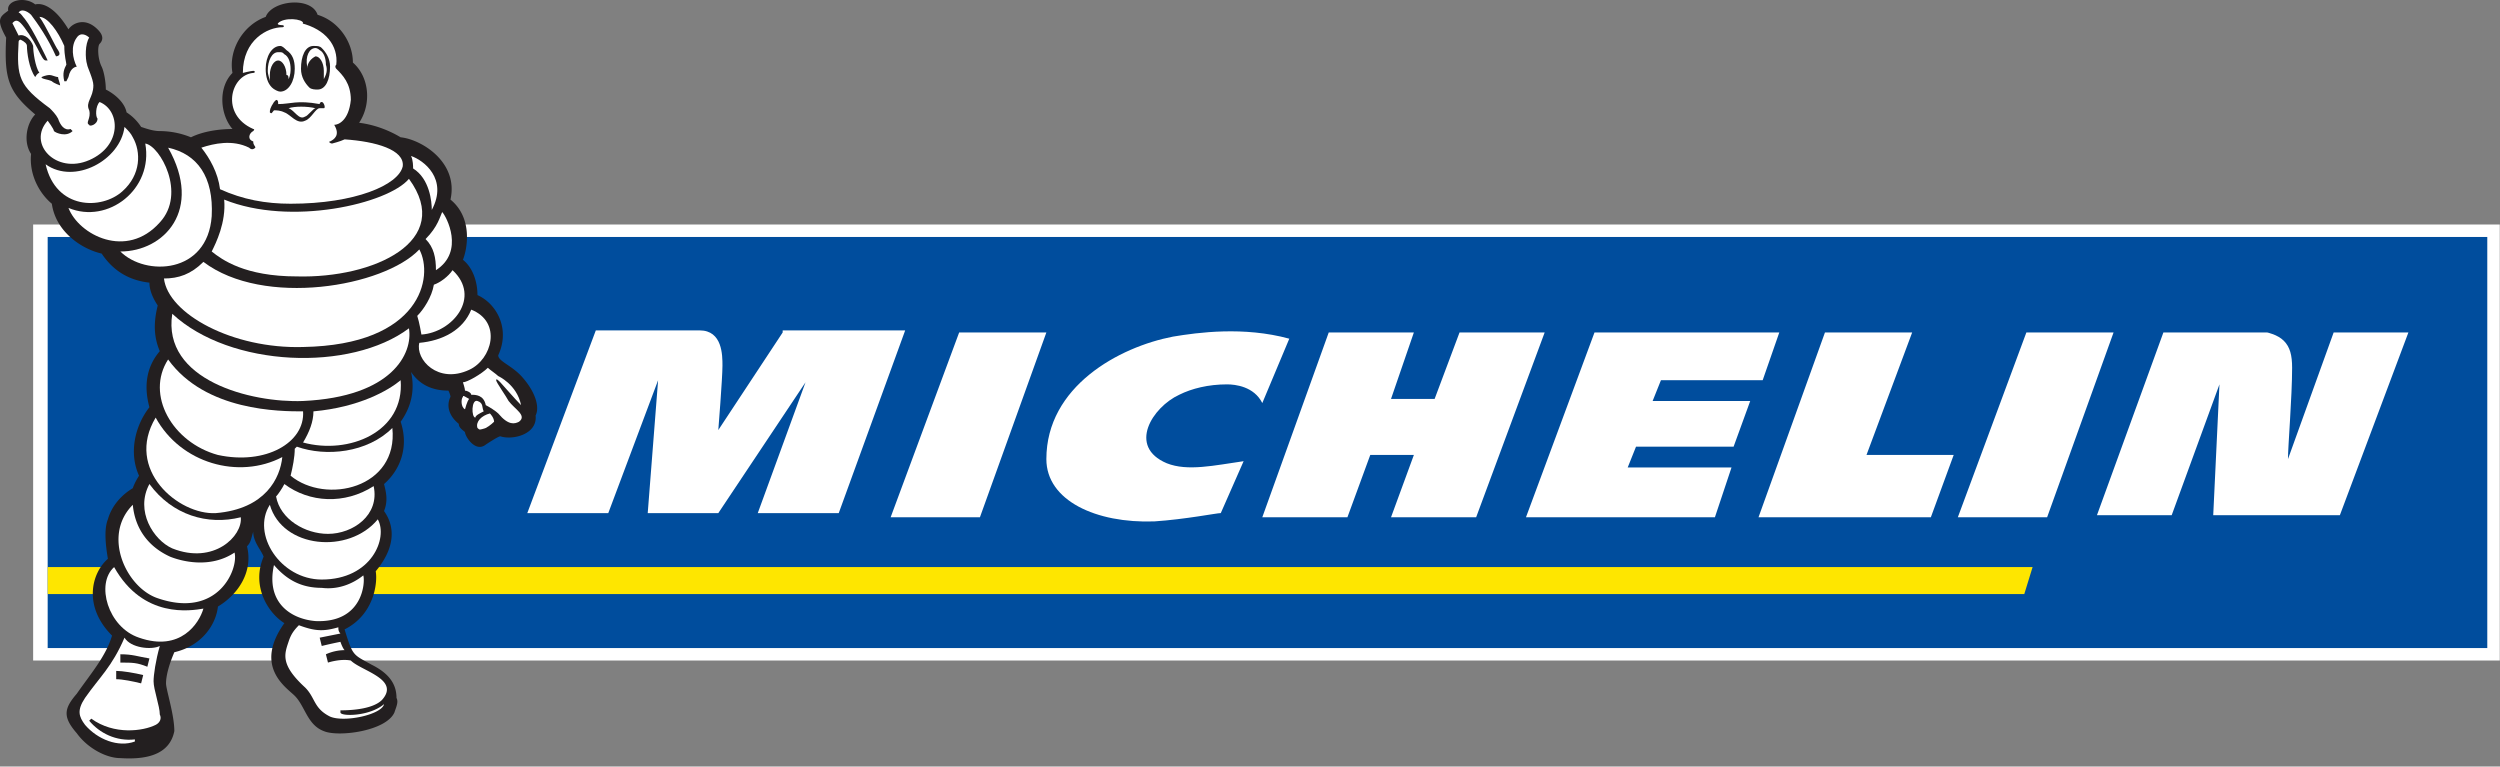 <svg width="212" height="65" viewBox="0 0 212 65" fill="none" xmlns="http://www.w3.org/2000/svg"><rect x="0" y="0" width="212" height="65" fill="#808080" stroke="none"/><path d="M211.979 19.038H2.811v36.974h209.168V19.038z" fill="#fff"/><path d="M210.922 20.095H4.043v34.86h206.879v-34.86z" fill="#004D9D"/><path d="M172.364 48.09H4.044v2.288h167.615l.705-2.289z" fill="#FEE600"/><path d="M66.371 28.193l-5.458 8.275s.352-4.401.352-5.458c0-.88 0-2.993-1.936-2.993h-8.804l-5.81 15.494h6.867l4.225-11.268-.88 11.268h5.986l7.395-11.092-4.05 11.092h6.867l5.634-15.494H66.371v.176zm37.151 15.317c-.353 0-2.994.529-5.635.705-4.93.176-9.155-1.76-9.155-5.282 0-6.162 6.162-9.508 10.74-10.388 2.113-.352 5.986-.88 9.86.176l-2.289 5.458c-.704-1.408-2.289-1.584-2.993-1.584-1.585 0-2.993.352-4.05.88-2.289 1.056-4.401 4.402-1.056 5.81 1.76.704 4.049.176 6.514-.176l-1.936 4.402zm70.074.353h-7.571l5.811-15.67h7.394l-5.634 15.67zm-90.498 0h-7.571l5.81-15.67h7.395l-5.634 15.67zm40.671-15.67l-2.112 5.634h-3.698l1.937-5.634h-7.219l-5.634 15.67h7.219l1.936-5.282h3.698l-1.937 5.282h7.219l5.81-15.67h-7.219zm34.51 10.388l3.873-10.388h-7.395l-5.634 15.67h14.614l1.936-5.282h-7.394zm39.615-10.388l-3.874 10.74c0-1.056.352-5.282.352-7.747 0-1.056-.176-1.76-.704-2.288-.528-.529-1.408-.705-1.408-.705h-8.804l-5.634 15.494h6.338l4.05-11.092-.528 11.092h10.74l5.81-15.494h-6.338zm-59.863 11.445l.704-1.761h8.275l1.409-3.873h-8.276l.705-1.761h8.627l1.409-4.05h-15.67l-5.811 15.67h16.022l1.409-4.225h-8.803z" fill="#fff"/><path d="M45.42 35.236c.352-.704 0-1.937-1.057-3.17-.88-1.056-2.113-1.408-2.113-1.936 1.056-2.289-.176-4.402-1.76-5.106 0-1.056-.353-2.289-1.233-2.993.352-.88.88-3.521-1.056-5.106.704-3.17-2.465-5.106-4.226-5.282-.88-.528-2.113-1.057-3.521-1.232 1.056-1.585.88-3.874-.529-5.106 0-1.761-1.232-3.522-2.993-4.05-.528-1.585-3.873-1.232-4.401.176-1.937.704-3.17 2.817-2.817 4.754-1.233 1.232-1.057 3.521 0 4.754-1.057 0-2.465.176-3.522.704a7.063 7.063 0 00-2.64-.528c-.529 0-1.057-.176-1.585-.352a4.113 4.113 0 00-1.233-1.233c-.176-.88-1.056-1.584-1.76-1.937 0-.704-.177-1.584-.353-1.936-.352-.705-.352-1.761-.176-1.937.528-.528 0-1.056-.176-1.233-1.056-1.056-2.113-.528-2.465 0C4.748.727 3.691.2 2.987.375 2.107-.33.522.023.698.903c-.704.528-1.056.704-.176 2.289-.176 3.521.176 4.577 2.465 6.514-.704.705-1.056 2.29-.352 3.346-.176 1.76.704 3.345 1.76 4.225.353 2.465 2.642 3.874 4.226 4.226 1.057 1.584 2.465 2.289 4.05 2.465 0 .704.352 1.408.704 1.936-.352 1.409-.352 2.641.176 3.874-1.056 1.232-1.408 2.817-.88 4.754-1.233 1.584-1.76 3.873-.88 5.81 0 0-.353.528-.529 1.056-.88.528-1.76 1.409-2.112 2.641-.353.88-.177 2.29 0 3.346-1.409 1.232-2.113 4.05.352 6.514-.529 1.76-1.761 3.17-2.993 4.93-1.057 1.232-1.233 1.937 0 3.345.88 1.233 2.464 2.113 3.697 2.113 2.64.176 4.226-.528 4.578-2.289 0-1.408-.705-3.521-.705-4.05 0-.528.176-1.408.705-2.64 2.289-.529 3.521-2.29 3.697-3.874 1.76-1.056 2.993-2.993 2.465-5.106.352-.352.352-.704.528-1.232 0 .88.704 1.584.88 2.113-1.056 2.464.353 4.753 1.761 5.634-2.64 3.697.176 5.458.88 6.162.88.88 1.057 2.465 2.465 2.993 1.233.528 5.282 0 5.987-1.584.176-.529.352-.88.176-1.233 0-1.232-.704-2.113-2.113-2.817-1.585-.88-1.585-.704-2.289-2.993 2.465-1.233 2.817-3.874 2.641-4.93 1.76-2.113 1.585-3.873.704-5.106.353-.88.176-1.585 0-2.289 1.409-1.232 2.113-3.169 1.409-5.282.88-1.232 1.233-2.64.88-4.226.705 1.057 1.761 1.585 3.17 1.585 0 0 .176.352.176.528-.352.705-.176 1.585.704 2.29 0 .351.352.527.528.703 0 .353.88 1.761 1.76 1.057 0 0 1.057-.704 1.233-.704 1.057.352 3.17-.176 2.993-1.761z" fill="#231F20"/><path d="M35.736 28.37c2.64-.177 5.106-3.17 2.64-5.459-.351.528-1.056 1.056-1.584 1.232-.176 1.057-.88 2.113-1.409 2.642.177.528.353 1.584.353 1.584z" fill="#fff"/><path d="M39.961 26.257c-.704 1.76-2.465 2.64-4.402 2.817-.352 1.408 1.585 3.521 4.226 2.289 1.937-.88 2.817-4.05.176-5.106zm-.704 7.394c-.176.177-.176.88.176 1.057 0 0 .176-.704.352-.88-.352-.177-.528-.353-.528-.177zm1.761 1.233c-.176-.353 0-.705-.528-.88-.529-.177-.529 1.408-.177 1.408 0-.176.353-.352.705-.528zm.528.176c-.704.176-1.233.704-1.057 1.232.177.176.177.176.705 0 .352-.176.704-.528.704-.528 0-.352-.352-.704-.352-.704z" fill="#fff"/><path d="M42.25 31.891c-.176-.176-.704-.528-.88-.704-.528.528-1.76 1.232-2.113 1.232 0 0 .176.529.176.705.176 0 .528.176.528.352.352 0 1.057 0 1.233.88.352.176.88.528 1.056.704.88 1.057 1.409.88 1.76.705.705-.529-.351-1.057-.88-1.761-.175-.352-1.056-1.585-1.056-1.76 0-.177.176 0 .352.175.176.177 1.233 1.409 1.761 1.937-.352-1.76-1.937-2.465-1.937-2.465zM25.7 29.426c10.036-.176 11.092-5.986 9.86-8.275-2.994 3.169-13.206 4.93-18.311 1.056-1.057 1.057-2.113 1.409-3.346 1.409.352 2.993 5.81 5.986 11.797 5.81z" fill="#fff"/><path d="M19.01 16.925c.175 1.937-.705 3.698-1.057 4.402.88.704 2.817 2.113 7.219 2.113 6.514.176 13.38-2.993 9.507-8.275-1.76 2.112-10.036 4.05-15.67 1.76zm-8.628-.705c1.585-1.408 1.585-3.345.88-4.577-.176-.352-.352-.528-.704-.88-.352 2.817-4.225 4.93-6.69 3.169.88 3.873 4.753 3.873 6.514 2.289z" fill="#fff"/><path d="M13.551 18.862c2.289-2.465 0-6.514-1.232-6.69.704 3.873-3.17 6.866-6.515 5.458.88 2.289 4.93 4.401 7.747 1.232z" fill="#fff"/><path d="M10.206 21.327c2.113 2.112 7.395 1.936 7.747-2.993.176-3.346-1.232-5.282-3.697-5.81 2.993 5.281-.353 8.803-4.05 8.803zm4.402 5.282c-.88 5.634 6.69 7.57 11.092 7.395 7.571-.352 9.332-4.05 8.98-6.163-4.93 3.698-15.142 3.346-20.072-1.232z" fill="#fff"/><path d="M18.481 38.581c4.05.88 7.395-1.056 7.219-3.697-1.937 0-8.275 0-11.444-4.402-1.937 2.993.352 7.043 4.225 8.1z" fill="#fff"/><path d="M23.94 38.758c-3.698 1.936-8.628.528-10.74-3.346-2.642 4.402 1.936 8.276 5.105 8.1 4.226-.353 5.458-2.994 5.634-4.754z" fill="#fff"/><path d="M12.67 41.046c-1.232 2.29.353 4.754 1.938 5.458 3.521 1.409 5.986-1.056 5.81-2.64-2.817.704-5.81-.177-7.747-2.818zM9.678 48.09c-1.585 1.408-.528 5.105 2.113 5.985 3.521 1.233 5.106-1.232 5.458-2.465-1.057.176-5.106.88-7.571-3.52z" fill="#fff"/><path d="M14.431 47.209c-1.936-.88-2.993-2.465-3.169-4.402-2.64 2.64-.528 7.043 2.113 7.923 5.106 1.76 6.867-2.465 6.515-3.874-2.113 1.409-4.578.705-5.459.353zM32.566 59.71c-.176.88-3.345 1.584-4.578 1.056-1.408-.704-1.232-1.585-2.112-2.465-2.113-1.937-1.761-2.817-1.409-3.874.176-.528.352-.88.88-1.408 1.409.528 2.113.528 3.346.176 0 .176 0 .352.176.528l-1.76.352.175.704s.704-.176 1.585-.352c0 0 .176.529.352.705a3.93 3.93 0 00-1.585.352l.176.704s1.057-.352 1.937-.176c.88.88 4.226 1.584 2.641 3.345-.704.705-2.289.88-3.521.88v.177c0 .352 2.465.352 3.697-.705zm-1.76-10.916c-.88.704-2.113 1.232-3.522 1.056-1.76 0-2.993-.704-4.05-1.937-.703 3.17 1.41 4.578 3.522 4.754 4.05.176 4.226-3.345 4.05-3.873z" fill="#fff"/><path d="M27.285 49.145c4.225 0 5.634-3.521 4.753-5.106-2.464 2.993-8.099 2.465-9.155-1.232-1.585 2.465.88 6.338 4.402 6.338z" fill="#fff"/><path d="M27.813 45.272c2.113 0 4.402-1.585 3.873-4.05-2.465 1.585-5.458 1.409-7.57-.176-.177.352-.529.88-.705 1.057.352 1.936 2.465 3.169 4.402 3.169z" fill="#fff"/><path d="M25.172 37.877l-.177.176c0 .704-.176 1.584-.352 2.289 2.994 2.465 9.156 1.056 8.628-4.05-2.113 2.113-5.634 2.465-8.1 1.585z" fill="#fff"/><path d="M26.58 34.884c0 .88-.352 1.76-.88 2.641 3.873 1.056 8.627-.88 8.275-5.282-1.056.88-3.522 2.289-7.395 2.641zM7.565 13.58c2.817-1.233 2.64-4.226.88-4.93-.352.352-.352 1.232-.176 1.408 0 .528-.704.704-.704.528-.352-.176.176-.528 0-1.232-.352-.704.352-1.057.352-2.113 0-.528-.528-1.585-.528-1.76-.176-.529-.176-1.761.176-2.29-.176-.176-.704-.528-1.057 0-.528.705-.352 1.761 0 2.465 0 0-.528 0-.704.88l-.176.353h-.176c-.176-.704 0-1.057.176-1.409 0-.176-.176-.704-.176-1.584C4.924 2.663 4.043 1.43 3.339 1.43c.528.704 1.409 2.64 1.585 2.817.352.528-.176.528-.176.528-.705-1.585-1.585-2.817-2.113-3.521-.352-.352-.88-.529-1.057-.176.177 0 .353.352.529.528.704.88 1.936 3.521 1.936 3.521h-.176c-.176 0-.352-.352-.704-1.056-.352-.704-1.056-1.76-1.408-2.113-.353-.352-.529-.176-.705 0l.528 1.056c.529-.176 1.057.353 1.233.88 0 .529.176 1.761.528 2.29-.176 0-.352.352-.352.352-.528-.705-.704-2.113-.704-2.641 0-.176-.176-.352-.528-.528-.177 0-.177.176-.177.176-.176 2.993 0 3.697 2.641 5.634.177.176.529.528.705.88.176.528.528 1.056 1.056.88l.176.176c-.528.529-1.408.176-1.584 0 0-.176-.529-.88-.529-.88-1.76 1.937.705 4.578 3.522 3.345zm2.993 40.495c-1.056 2.465-2.113 3.346-3.345 5.106-.704 1.057-.528 1.585 0 2.29 1.056 1.232 2.817 1.936 4.225 1.408v-.176c-1.584.176-2.993-.529-3.873-1.585l.176-.176c1.937 1.408 4.402 1.056 5.458.528.352-.176.528-.528.352-.88 0-.705-.528-2.113-.528-2.817 0-.529.176-1.761.528-2.993-.704.352-2.465.176-2.993-.705zm24.473-39.791c1.409.88 1.585 2.817 1.585 3.521 1.408-2.64-.704-4.226-1.76-4.578.175.352.175.88.175 1.057zm1.937 8.627c2.465-1.584.88-4.577.528-4.93-.176.353-.352 1.233-1.408 2.29.704.704.88 1.584.88 2.64zm-18.31-6.867c1.936.88 3.873 1.233 5.986 1.233 5.458 0 9.155-1.585 9.508-3.17.176-1.408-2.29-2.112-4.93-2.288-.353.176-1.057.352-1.057.352-.176 0-.352-.176-.176-.176.352-.176.88-.529.352-1.409.352 0 1.233-.352 1.409-2.113 0-1.408-.704-2.113-1.233-2.64 0 0-.176-.177 0-.353.176-1.584-.88-2.993-2.993-3.521v.176l.176-.176c0-.352-1.584-.528-2.113 0-.176.176.353.176.353.176.176 0 .176.176 0 .176-1.233 0-3.346 1.056-3.346 3.873 0 0 .705-.176.88-.176.177 0 .177.176 0 .176-1.936.176-2.816 3.522 0 4.754 0 0 .177 0 0 .176-.352.176-.527.705 0 .88 0 .353.177.353.177.529-.176.176-.352.176-.529 0-1.408-.704-2.993-.352-4.049 0 .704.88 1.409 2.113 1.585 3.521z" fill="#fff"/><path d="M5.1 7.241s-.528-.176-.704-.352c-.352-.176-.88-.176-.88-.352 0 0 .352-.176.704-.176.176 0 .528.176.704.176 0 .176.176.528.176.704zm6.867 50.708c-.705-.176-1.585-.352-2.113-.352v-.705c.528 0 1.584.176 2.289.353l-.176.704zm.528-1.409c-.88-.352-1.232-.352-2.289-.352v-.705c1.056 0 1.409.177 2.465.353l-.176.704zm14.79-47.89s-.177 0-.177.176c-1.936-.353-2.465 0-3.52 0 0-.177 0-.353-.177-.353l-.176.176c-.352.529-.352.705-.352.88.176.177.176 0 .352-.175.176 0 .528 0 .88.176.529.176 1.057 1.056 1.761.704.528-.176.88-1.056 1.232-1.056h.353c.176 0 0-.529-.176-.529zm-1.409 1.232c-.528.352-.88-.528-1.409-.704.529-.176 1.585-.176 2.29 0-.177 0-.705.704-.881.704zm.704-5.985c-.704 0-1.056.88-1.056 1.936 0 .705.352 1.233.704 1.585.176.176.528.176.704.176.705 0 1.057-.88 1.057-1.937 0-.704-.352-1.232-.705-1.584-.176-.176-.352-.176-.704-.176z" fill="#231F20"/><path d="M27.46 6.713s0 .176 0 0c0 .176 0 .176 0 0 .177-.352.353-.704.177-1.233 0-.528-.176-1.056-.528-1.232-.177-.176-.353-.176-.353-.176-.528 0-.88.704-.704 1.585v.176c0-.529.352-.88.704-1.057.353 0 .705.528.705 1.233v.704z" fill="#fff"/><path d="M23.763 3.897c-.704 0-1.232.88-1.232 1.936 0 .705.176 1.233.528 1.585.176.176.528.352.704.352.704 0 1.233-.88 1.233-1.937 0-.704-.176-1.232-.705-1.584-.176-.176-.352-.352-.528-.352z" fill="#231F20"/><path d="M24.468 6.713c.175-.352.175-.705.175-.88 0-.529-.175-1.057-.528-1.233-.176-.176-.176-.176-.528-.176-.528 0-.88.704-.88 1.584 0 .353.176.705.176.88v-.527c0-.705.352-1.233.704-1.233s.704.528.704 1.233c.177 0 .177.176.177.352z" fill="#fff"/></svg>